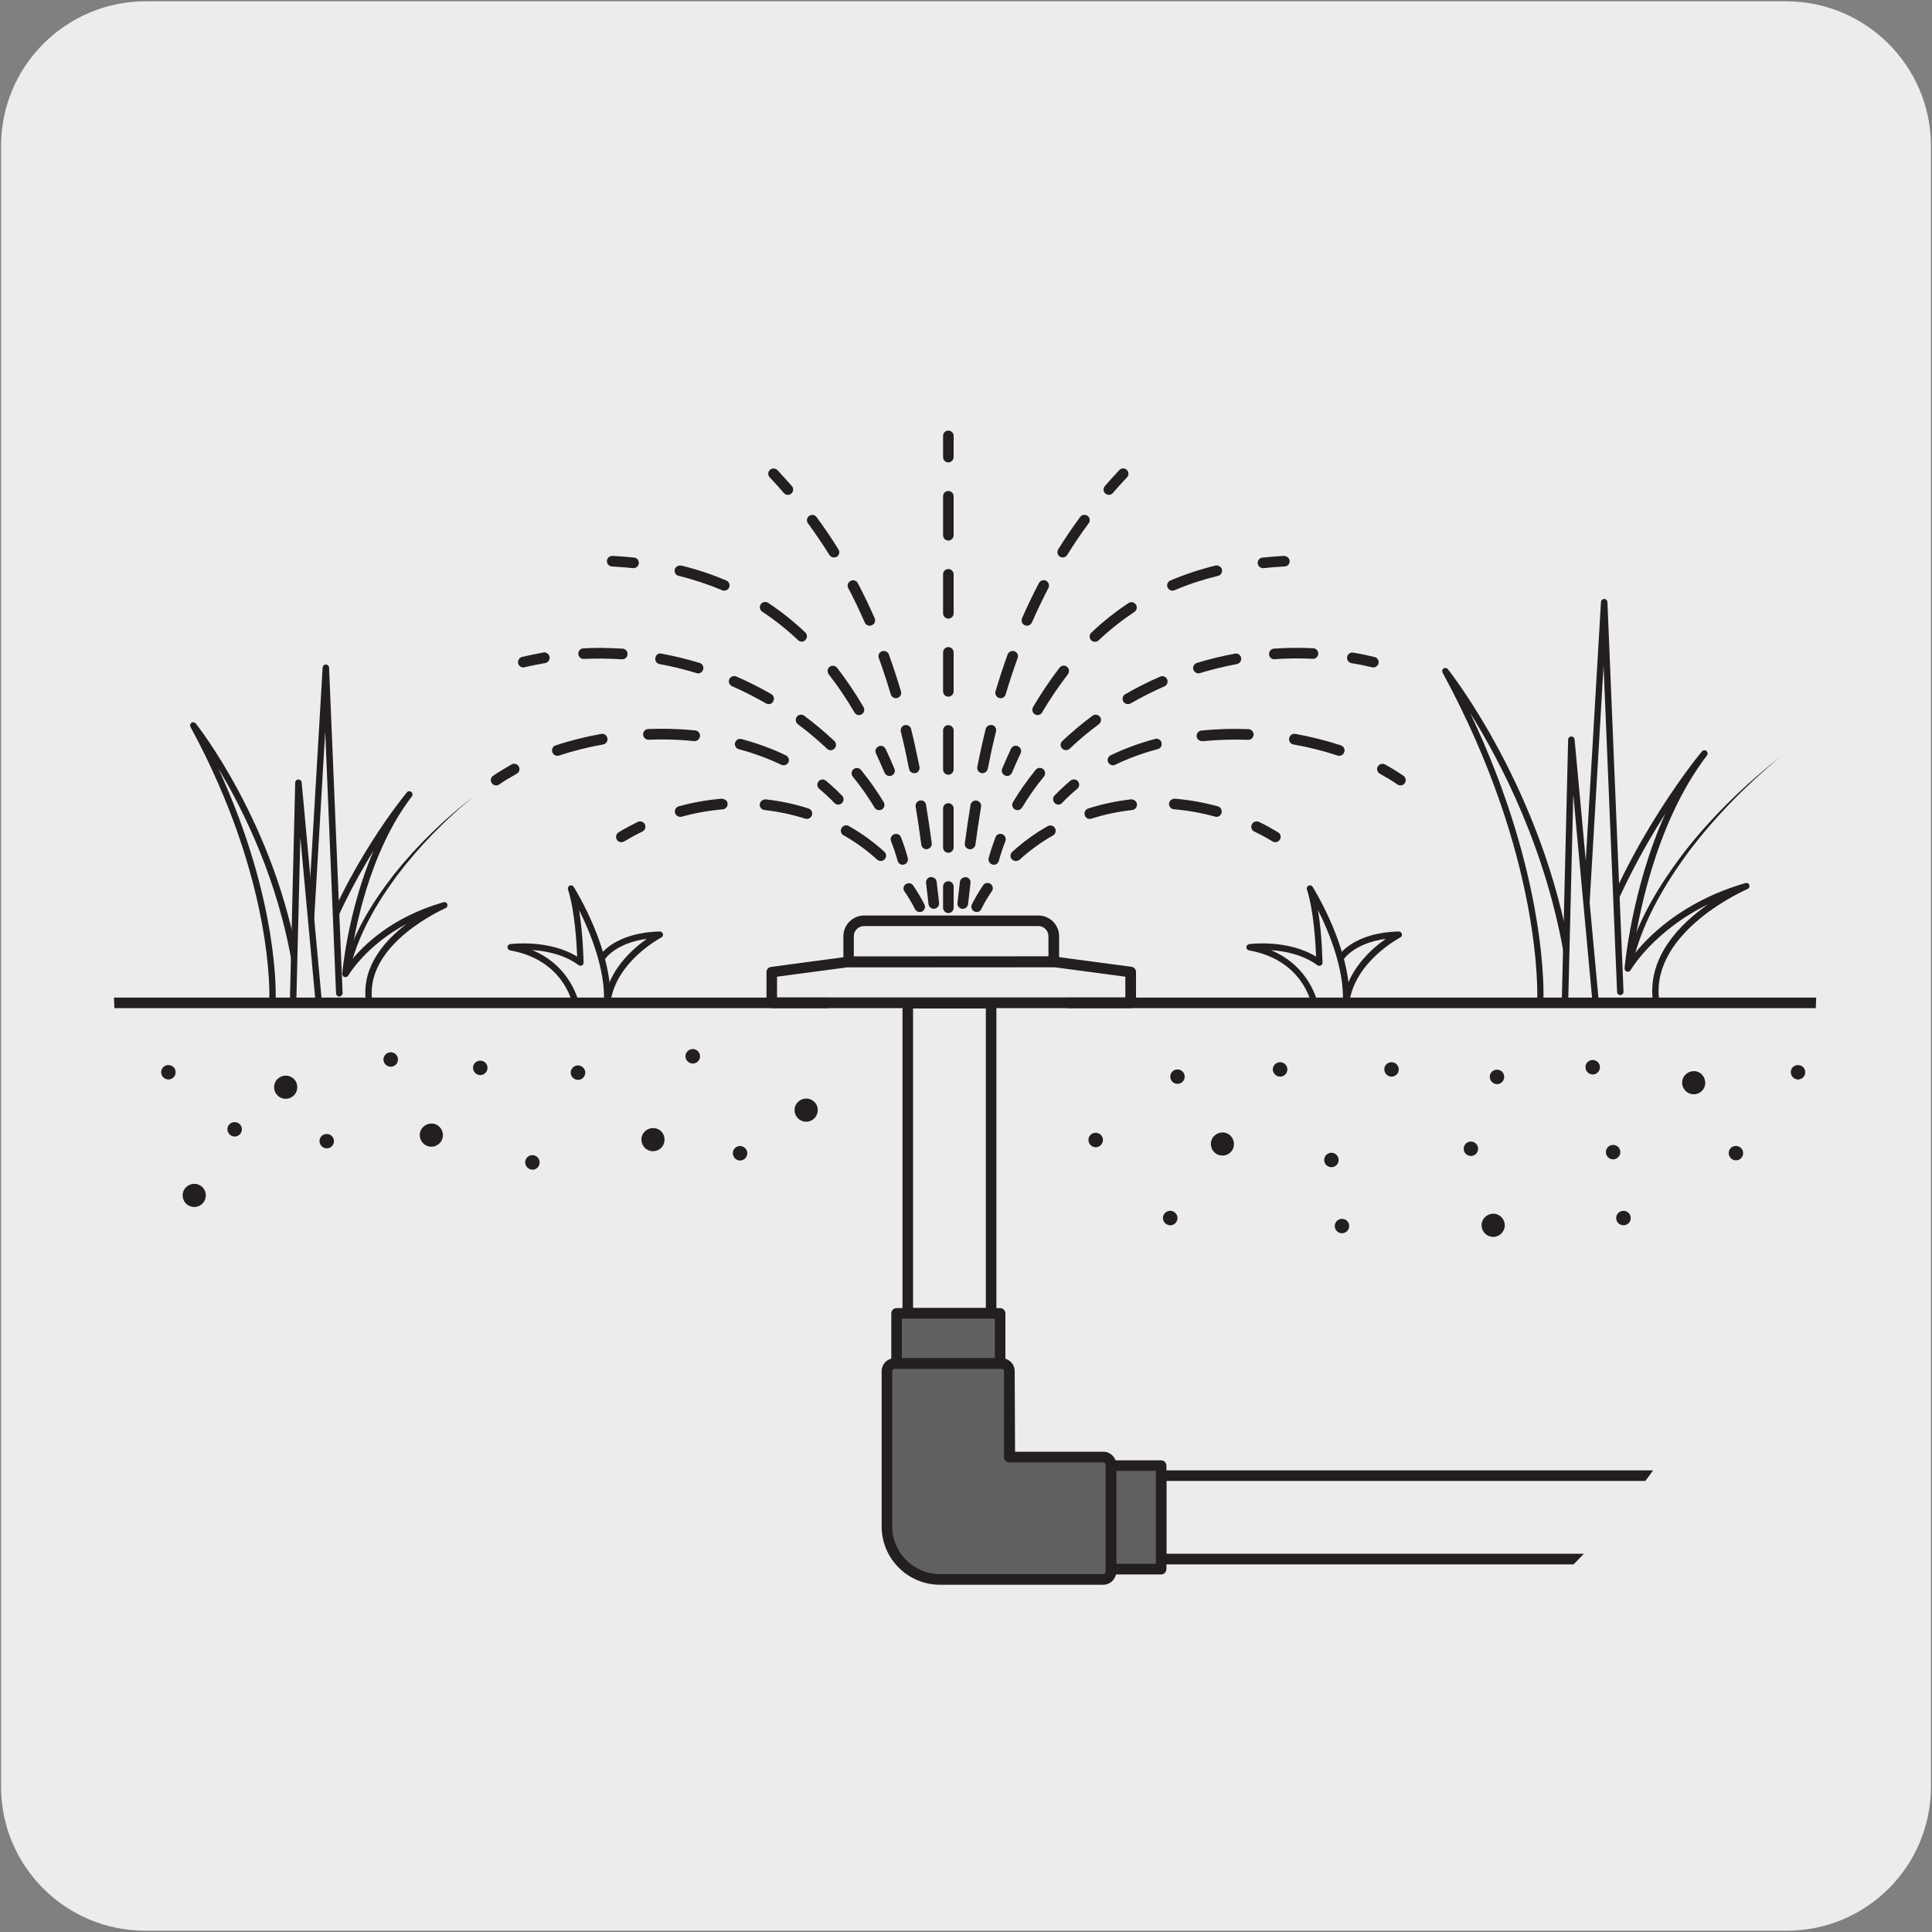 <svg enable-background="new 0 0 150 150" viewBox="0 0 150 150" xmlns="http://www.w3.org/2000/svg" xmlns:xlink="http://www.w3.org/1999/xlink"><rect x="0" y="0" width="150" height="150" fill="#808080" stroke="none"/><clipPath id="a"><circle cx="74.93" cy="75.2" r="66.12"/></clipPath><path d="m11.32.1h127.31c6.21-.02 11.27 5 11.29 11.21v.03 127.37c0 6.18-5.01 11.19-11.19 11.19h-127.46c-6.18 0-11.19-5.01-11.19-11.19v-127.37c0-6.21 5.04-11.24 11.24-11.24z" fill="#edecec"/><g clip-path="url(#a)"><path d="m70.47 77.88h6.47v24.08h-6.47z" fill="#edecec"/></g><g clip-path="url(#a)"><path d="m76.95 102.38h-6.47c-.23 0-.41-.19-.41-.41v-24.09c0-.23.18-.41.41-.41h6.47c.23 0 .41.19.41.41v24.08c0 .23-.19.42-.41.42zm-6.06-.83h5.65v-23.25h-5.65z" fill="#231f20"/></g><g clip-path="url(#a)"><path d="m213.97 121.04h-123.83v-6.48h123.83" fill="#edecec"/></g><g clip-path="url(#a)"><path d="m213.97 121.46h-123.82c-.23 0-.41-.19-.41-.41v-6.48c0-.23.18-.41.41-.41h123.82c.23 0 .41.19.41.41s-.18.41-.41.41h-123.41v5.65h123.41c.23 0 .41.19.41.41s-.18.42-.41.42z" fill="#231f20"/></g><g clip-path="url(#a)"><path d="m86.25 113.78h3.9v8.04h-3.9z" fill="#606060"/></g><g clip-path="url(#a)"><path d="m90.15 122.24h-3.9c-.23 0-.41-.19-.41-.41v-8.04c0-.23.18-.41.41-.41h3.9c.23 0 .41.19.41.41v8.04c0 .22-.18.41-.41.41zm-3.49-.83h3.08v-7.21h-3.08z" fill="#231f20"/></g><g clip-path="url(#a)"><path d="m69.61 101.96h8.04v3.9h-8.04z" fill="#606060"/></g><g clip-path="url(#a)"><path d="m77.65 106.28h-8.04c-.23 0-.41-.19-.41-.41v-3.9c0-.23.18-.41.41-.41h8.04c.23 0 .41.19.41.41v3.9c0 .22-.18.41-.41.41zm-7.63-.83h7.22v-3.07h-7.22z" fill="#231f20"/></g><g clip-path="url(#a)"><path d="m78.72 113.12h-.36v-6.67c0-.33-.27-.6-.6-.6h-8.31c-.33 0-.6.27-.6.6v6.55 5.5c0 2.27 1.85 4.11 4.12 4.11h7.99 4.69c.33 0 .59-.27.59-.6v-8.31c0-.33-.27-.6-.59-.6h-6.85-.08z" fill="#606060"/></g><g clip-path="url(#a)"><path d="m85.66 123.04h-12.68c-2.5 0-4.53-2.03-4.53-4.53v-12.05c0-.56.45-1.01 1.01-1.01h8.31c.56 0 1.01.45 1.01 1.01l.03 6.25h6.85c.55 0 1.01.46 1.01 1.01v8.31c-.01.55-.46 1.01-1.01 1.01zm-16.21-16.76c-.1 0-.18.08-.18.18v12.05c0 2.04 1.66 3.7 3.71 3.7h12.68c.1 0 .18-.08.18-.18v-8.31c0-.1-.08-.18-.18-.18h-7.3c-.23 0-.41-.19-.41-.41v-6.67c0-.1-.08-.18-.18-.18z" fill="#231f20"/></g><g clip-path="url(#a)"><path d="m128.56 77.52c-.56-5.49 7.03-8.73 7.03-8.73-6.69 1.93-9.2 6.4-9.2 6.4s.83-10.06 5.94-16.71c0 0-5.64 6.7-8.65 15.7" fill="#edecec"/></g><g clip-path="url(#a)"><path d="m128.56 77.77c-.13 0-.23-.09-.25-.22-.34-3.34 2.16-5.84 4.3-7.34-4.26 2.09-5.99 5.08-6.01 5.11-.06.11-.17.14-.29.12-.11-.04-.18-.14-.18-.26.01-.08.54-6.19 3.17-12.02-1.77 2.79-3.92 6.68-5.39 11.11-.04.13-.18.2-.31.16s-.2-.18-.16-.31c2.98-8.94 8.64-15.72 8.7-15.78.09-.11.24-.12.35-.03.1.08.12.24.04.34-4.07 5.31-5.41 12.89-5.77 15.58 1.08-1.41 3.76-4.22 8.76-5.67.12-.04.26.03.3.15.04.13-.02.26-.14.31-.08.03-7.42 3.23-6.88 8.47.01.14-.09.26-.22.27-.01.01-.01.01-.02.01z" fill="#231f20"/></g><g clip-path="url(#a)"><path d="m122.77 76.87 1.78-30.13 1.25 30.27" fill="#edecec"/></g><g clip-path="url(#a)"><path d="m125.8 77.26c-.13 0-.24-.1-.25-.24l-1.05-25.32-1.48 25.19c-.01.13-.14.26-.26.23-.14-.01-.24-.13-.23-.26l1.77-30.13c.01-.13.12-.23.25-.23.13 0 .24.11.25.24l1.25 30.26c0 .14-.1.25-.25.26z" fill="#231f20"/></g><g clip-path="url(#a)"><path d="m119.59 77.57s.56-10.87-7.37-25.48c0 0 7.34 9.09 9.52 22.32" fill="#edecec"/></g><g clip-path="url(#a)"><path d="m119.59 77.82h-.01c-.14-.01-.24-.12-.23-.26 0-.11.46-10.97-7.35-25.34-.06-.11-.03-.25.08-.32.1-.07.25-.05.33.05.07.09 7.4 9.3 9.57 22.43.02.14-.07.26-.21.29-.01 0-.03 0-.04 0-.12 0-.22-.09-.25-.21-1.41-8.53-5.01-15.38-7.34-19.11 6.09 12.8 5.7 22.14 5.69 22.24 0 .12-.11.23-.24.23z" fill="#231f20"/></g><g clip-path="url(#a)"><path d="m121.52 77.61.49-20.2 1.87 20.27" fill="#edecec"/></g><g clip-path="url(#a)"><path d="m123.88 77.93c-.13 0-.24-.1-.25-.22l-1.48-16.02-.39 15.93c0 .13-.11.24-.25.24 0 0 0 0-.01 0-.14 0-.25-.12-.24-.25l.49-20.19c0-.13.11-.24.24-.24h.01c.13 0 .24.1.25.22l1.87 20.27c.01.13-.09.26-.22.27 0-.01-.01-.01-.02-.01z" fill="#231f20"/></g><g clip-path="url(#a)"><path d="m126.2 75.01c.81-3.43 2.67-6.39 4.75-9.09 2.13-2.68 4.61-5.07 7.3-7.18-2.63 2.17-5.05 4.62-7.1 7.33-2.01 2.71-3.77 5.76-4.46 9.02l-.01.04c-.03.13-.16.22-.29.19-.13-.04-.22-.17-.19-.31z" fill="#231f20"/></g><g clip-path="url(#a)"><path d="m28.64 77.55c-.47-4.58 5.86-7.28 5.86-7.28-5.58 1.61-7.67 5.34-7.67 5.34s.69-8.4 4.96-13.94c0 0-4.71 5.6-7.21 13.11" fill="#edecec"/></g><g clip-path="url(#a)"><path d="m28.64 77.8c-.13 0-.23-.09-.25-.22-.27-2.59 1.5-4.58 3.19-5.86-3.21 1.72-4.52 3.99-4.54 4.02-.06.1-.18.15-.29.12-.11-.04-.18-.14-.18-.26 0-.06.42-4.82 2.42-9.53-1.42 2.29-3.05 5.35-4.19 8.79-.04.13-.19.21-.31.16-.13-.04-.2-.18-.16-.31 2.49-7.47 7.21-13.13 7.26-13.19.08-.11.24-.12.35-.03.1.08.12.24.04.34-3.32 4.32-4.46 10.47-4.79 12.84.96-1.22 3.19-3.46 7.24-4.62.12-.04.26.03.3.15.04.13-.02.26-.14.31-.06.03-6.16 2.69-5.71 7.03.01.14-.09.26-.22.27-.01-.01-.01-.01-.02-.01z" fill="#231f20"/></g><g clip-path="url(#a)"><path d="m23.81 77 1.48-25.15 1.05 25.27" fill="#edecec"/></g><g clip-path="url(#a)"><path d="m26.34 77.37c-.13 0-.24-.1-.25-.24l-.84-20.33-1.19 20.21c-.01.13-.12.23-.25.23h-.01c-.14-.01-.24-.13-.23-.26l1.48-25.16c.01-.13.12-.23.25-.23.13 0 .24.11.25.24l1.05 25.28c-.01.14-.12.26-.26.26z" fill="#231f20"/></g><g clip-path="url(#a)"><path d="m21.15 77.59s.47-9.07-6.15-21.26c0 0 6.12 7.59 7.95 18.63" fill="#edecec"/></g><g clip-path="url(#a)"><path d="m21.15 77.83h-.01c-.14-.01-.24-.12-.23-.26 0-.09.39-9.15-6.12-21.13-.06-.11-.03-.25.08-.32.1-.08.25-.05.33.05.06.08 6.18 7.77 8 18.74.02.14-.07.26-.21.29-.12.04-.26-.07-.29-.2-1.1-6.66-3.8-12.1-5.74-15.32 4.77 10.35 4.45 17.84 4.44 17.92-.01.13-.12.23-.25.23z" fill="#231f20"/></g><g clip-path="url(#a)"><path d="m22.76 77.62.41-16.86 1.57 16.92" fill="#edecec"/></g><g clip-path="url(#a)"><path d="m24.74 77.93c-.13 0-.24-.1-.25-.22l-1.17-12.69-.31 12.61c0 .13-.11.24-.25.24 0 0 0 0-.01 0-.14 0-.25-.12-.24-.25l.41-16.86c0-.13.11-.24.24-.24h.01c.13 0 .24.1.25.22l1.56 16.92c.01.13-.09.26-.22.27-.01 0-.02 0-.02 0z" fill="#231f20"/></g><g clip-path="url(#a)"><path d="m26.63 75.45c.69-2.87 2.24-5.35 3.99-7.6 1.79-2.24 3.86-4.23 6.1-5.98-2.19 1.82-4.2 3.86-5.91 6.13-1.67 2.26-3.13 4.81-3.7 7.52l-.01.04c-.03.13-.16.22-.29.19s-.21-.16-.18-.3c-.01 0 0 0 0 0" fill="#231f20"/></g><g clip-path="url(#a)"><path d="m46.81 74.28s1.06-1.63 4.42-1.72c0 0-3.66 1.88-4.08 5.27" fill="#edecec"/></g><g clip-path="url(#a)"><path d="m47.15 78.08c-.01 0-.02 0-.03 0-.14-.02-.23-.14-.22-.28.3-2.44 2.18-4.11 3.32-4.91-2.39.33-3.2 1.51-3.21 1.53-.07.12-.23.15-.34.07-.11-.07-.15-.22-.07-.34.05-.07 1.17-1.74 4.62-1.83h.01c.11 0 .21.08.24.19s-.02.23-.13.28c-.04.02-3.55 1.87-3.95 5.08 0 .12-.11.21-.24.21z" fill="#231f20"/></g><g clip-path="url(#a)"><path d="m44.68 77.88s-.69-3.57-5.03-4.34c0 0 3.25-.42 5.42 1.2 0 0-.04-3.56-.73-5.76 0 0 3 4.78 2.81 8.86" fill="#edecec"/></g><g clip-path="url(#a)"><path d="m44.68 78.13c-.12 0-.22-.08-.24-.2-.03-.14-.72-3.41-4.83-4.14-.12-.02-.21-.13-.21-.25s.09-.22.22-.24 3-.37 5.19.97c-.04-1.04-.18-3.54-.71-5.21-.04-.12.02-.25.13-.3.12-.05.25-.01.31.09.12.2 3.04 4.89 2.85 9 0 .13-.12.23-.25.23h-.01c-.14-.01-.24-.12-.24-.26.12-2.56-1.07-5.44-1.93-7.16.32 1.94.34 3.97.35 4.08 0 .1-.05.18-.14.22-.07.04-.17.03-.25-.03-1.11-.82-2.52-1.1-3.6-1.17 3.03 1.26 3.6 4.03 3.61 4.07.03.13-.06.27-.2.29-.02.01-.03.01-.05.01z" fill="#231f20"/></g><g clip-path="url(#a)"><path d="m104.18 74.28s1.06-1.63 4.42-1.72c0 0-3.66 1.88-4.08 5.27" fill="#edecec"/></g><g clip-path="url(#a)"><path d="m104.52 78.08c-.01 0-.02 0-.03 0-.14-.02-.23-.14-.22-.28.3-2.44 2.18-4.11 3.32-4.91-2.39.33-3.2 1.51-3.21 1.53-.08.12-.23.15-.34.07-.11-.07-.15-.22-.07-.34.05-.07 1.17-1.74 4.62-1.83h.01c.11 0 .21.08.24.19s-.02.23-.13.28c-.04.02-3.55 1.87-3.95 5.08-.01.12-.12.21-.24.21z" fill="#231f20"/></g><g clip-path="url(#a)"><path d="m102.05 77.88s-.69-3.57-5.03-4.34c0 0 3.25-.42 5.42 1.2 0 0-.04-3.56-.73-5.76 0 0 3 4.78 2.81 8.86" fill="#edecec"/></g><g clip-path="url(#a)"><path d="m102.05 78.13c-.12 0-.22-.08-.24-.2-.03-.14-.72-3.41-4.83-4.14-.12-.02-.21-.13-.21-.25s.09-.22.22-.24 3-.37 5.19.97c-.04-1.04-.18-3.54-.71-5.21-.04-.12.02-.25.13-.3.12-.05.25-.01.31.09.12.2 3.04 4.89 2.85 9 0 .13-.12.23-.25.23h-.01c-.14-.01-.24-.12-.24-.26.12-2.56-1.07-5.44-1.93-7.16.32 1.94.34 3.97.35 4.08 0 .1-.05.18-.14.22s-.18.03-.26-.02c-1.11-.82-2.52-1.1-3.6-1.17 3.03 1.26 3.6 4.03 3.61 4.07.03.13-.06.27-.2.29-.01 0-.02 0-.04 0z" fill="#231f20"/></g><g clip-path="url(#a)"><path d="m91.98 83.59c0 .31-.25.56-.56.56s-.56-.25-.56-.56.25-.56.56-.56.56.25.56.56" fill="#231f20"/></g><g clip-path="url(#a)"><path d="m132.29 84.49c-.24.44-.78.6-1.22.36s-.6-.79-.36-1.22.79-.6 1.22-.36.59.79.36 1.22" fill="#231f20"/></g><g clip-path="url(#a)"><path d="m95.7 89.25c-.24.44-.78.6-1.22.36s-.6-.79-.36-1.22.79-.6 1.22-.36.59.78.36 1.22" fill="#231f20"/></g><g clip-path="url(#a)"><path d="m149.14 83.61c-.24.44-.78.6-1.22.36s-.6-.79-.36-1.22.79-.6 1.22-.36.59.79.36 1.22" fill="#231f20"/></g><g clip-path="url(#a)"><path d="m99.88 83.3c-.15.27-.49.37-.76.22-.28-.15-.38-.49-.23-.76s.49-.37.77-.22c.27.15.37.49.22.76" fill="#231f20"/></g><g clip-path="url(#a)"><path d="m108.53 83.3c-.15.27-.49.37-.76.22s-.37-.49-.23-.76c.15-.27.49-.37.77-.22.27.15.37.49.22.76" fill="#231f20"/></g><g clip-path="url(#a)"><path d="m116.72 83.88c-.15.27-.49.38-.76.22-.27-.15-.37-.49-.23-.76.15-.27.49-.37.77-.22.27.14.36.49.22.76" fill="#231f20"/></g><g clip-path="url(#a)"><path d="m124.15 83.13c-.15.27-.49.38-.76.22-.27-.15-.37-.49-.23-.76.15-.27.49-.38.77-.22.27.15.37.49.22.76" fill="#231f20"/></g><g clip-path="url(#a)"><path d="m140.09 83.52c-.15.27-.49.37-.76.22s-.37-.49-.23-.76c.15-.27.49-.37.77-.22.27.14.37.49.22.76" fill="#231f20"/></g><g clip-path="url(#a)"><path d="m125.8 89.45c0 .31-.25.56-.56.56s-.56-.25-.56-.56.25-.56.56-.56.56.24.56.56" fill="#231f20"/></g><g clip-path="url(#a)"><path d="m114.76 89.19c0 .31-.25.56-.56.56s-.56-.25-.56-.56.25-.56.56-.56.56.25.56.56" fill="#231f20"/></g><g clip-path="url(#a)"><path d="m103.93 90.06c0 .31-.25.56-.56.56s-.56-.25-.56-.56.25-.56.56-.56.56.25.56.56" fill="#231f20"/></g><g clip-path="url(#a)"><path d="m144.97 93.88c-.23.44-.78.6-1.22.36-.43-.24-.6-.79-.36-1.22s.79-.6 1.22-.36c.43.23.59.78.36 1.22" fill="#231f20"/></g><g clip-path="url(#a)"><path d="m85.56 88.78c-.15.27-.49.38-.76.22-.27-.15-.37-.49-.23-.76.15-.27.49-.38.77-.22.28.14.37.49.22.76" fill="#231f20"/></g><g clip-path="url(#a)"><path d="m135.27 89.8c-.15.27-.49.37-.76.22s-.37-.49-.23-.76c.15-.27.49-.37.77-.22.27.15.37.49.22.76" fill="#231f20"/></g><g clip-path="url(#a)"><path d="m145.23 87.95c-.15.27-.49.37-.76.22-.28-.15-.38-.49-.23-.76s.49-.37.77-.22c.27.14.37.49.22.76" fill="#231f20"/></g><g clip-path="url(#a)"><path d="m5.76 84.49c-.24.44-.78.6-1.22.36s-.6-.79-.36-1.22.79-.6 1.22-.36c.44.24.6.79.36 1.22" fill="#231f20"/></g><g clip-path="url(#a)"><path d="m22.97 84.84c-.24.44-.78.6-1.22.36s-.6-.79-.36-1.22.79-.6 1.22-.36c.44.23.6.78.36 1.22" fill="#231f20"/></g><g clip-path="url(#a)"><path d="m30.83 82.53c-.15.27-.49.37-.76.22-.28-.15-.38-.49-.23-.76s.49-.38.77-.22c.27.14.37.48.22.76" fill="#231f20"/></g><g clip-path="url(#a)"><path d="m37.78 83.18c-.15.27-.49.37-.76.22s-.37-.49-.23-.76c.15-.27.49-.37.77-.22.27.14.37.48.22.76" fill="#231f20"/></g><g clip-path="url(#a)"><path d="m45.37 83.55c-.15.27-.49.37-.76.22-.28-.15-.38-.49-.23-.76s.49-.38.77-.22c.27.14.37.49.22.76" fill="#231f20"/></g><g clip-path="url(#a)"><path d="m57.95 89.81c-.15.27-.49.38-.76.22-.27-.15-.37-.49-.23-.76.15-.27.49-.38.77-.22.27.15.37.49.22.76" fill="#231f20"/></g><g clip-path="url(#a)"><path d="m54.28 82.28c-.15.27-.49.38-.76.22-.28-.15-.38-.49-.23-.76s.49-.38.77-.22c.27.15.37.49.22.76" fill="#231f20"/></g><g clip-path="url(#a)"><path d="m13.57 83.52c-.15.27-.49.37-.76.22-.28-.15-.38-.49-.23-.76s.49-.37.77-.22c.27.14.36.49.22.76" fill="#231f20"/></g><g clip-path="url(#a)"><path d="m34.28 88.56c-.24.44-.79.6-1.22.36-.44-.24-.6-.79-.36-1.22s.79-.6 1.22-.36c.44.24.6.79.36 1.22" fill="#231f20"/></g><g clip-path="url(#a)"><path d="m51.49 88.91c-.24.44-.79.6-1.22.36-.44-.24-.6-.79-.36-1.22s.79-.6 1.22-.36c.44.23.59.78.36 1.22" fill="#231f20"/></g><g clip-path="url(#a)"><path d="m63.38 86.62c-.24.44-.78.6-1.22.36s-.6-.79-.36-1.22.79-.6 1.22-.36c.44.23.6.78.36 1.22" fill="#231f20"/></g><g clip-path="url(#a)"><path d="m8.75 89.8c-.15.27-.49.37-.76.22s-.37-.49-.23-.76c.15-.27.49-.37.77-.22.27.15.36.49.22.76" fill="#231f20"/></g><g clip-path="url(#a)"><path d="m18.71 87.95c-.15.27-.49.37-.76.22s-.37-.49-.23-.76c.15-.27.49-.37.77-.22.27.14.37.49.22.76" fill="#231f20"/></g><g clip-path="url(#a)"><path d="m25.86 88.87c-.15.27-.49.37-.76.22s-.37-.49-.23-.76c.15-.27.49-.37.77-.22.27.15.37.49.22.76" fill="#231f20"/></g><g clip-path="url(#a)"><path d="m41.83 90.52c-.15.28-.49.38-.76.22-.27-.15-.37-.49-.23-.76.15-.27.49-.38.77-.22.27.14.36.49.22.76" fill="#231f20"/></g><g clip-path="url(#a)"><path d="m91.35 94.84c-.15.27-.49.38-.76.22-.28-.15-.38-.49-.23-.76s.49-.38.77-.22c.27.15.37.49.22.76" fill="#231f20"/></g><g clip-path="url(#a)"><path d="m15.87 93.24c-.24.44-.78.6-1.22.36s-.6-.79-.36-1.22.79-.6 1.22-.36c.44.23.6.78.36 1.22" fill="#231f20"/></g><g clip-path="url(#a)"><path d="m126.61 94.57c0 .31-.25.56-.56.56-.32 0-.57-.25-.57-.56s.25-.56.57-.56c.31 0 .56.25.56.56" fill="#231f20"/></g><g clip-path="url(#a)"><path d="m104.75 95.19c0 .31-.25.56-.56.56s-.56-.25-.56-.56.25-.56.56-.56.56.25.56.56" fill="#231f20"/></g><g clip-path="url(#a)"><path d="m116.72 95.56c-.24.44-.78.6-1.22.36s-.6-.79-.36-1.22.79-.6 1.22-.36c.44.24.6.79.36 1.22" fill="#231f20"/></g><g clip-path="url(#a)"><path d="m194.16 78.27h-111.26c-.23 0-.41-.19-.41-.41s.18-.41.41-.41h111.26c.23 0 .41.19.41.41s-.18.41-.41.41z" fill="#231f20"/></g><g clip-path="url(#a)"><path d="m64.28 78.27h-101.62c-.23 0-.41-.19-.41-.41s.18-.41.41-.41h101.62c.23 0 .41.19.41.41s-.18.41-.41.41z" fill="#231f20"/></g><g clip-path="url(#a)"><path d="m87.78 78.27h-27.86c-.23 0-.41-.19-.41-.41v-2.38c0-.21.15-.38.36-.41l5.97-.8 15.97-.01 6.03.8c.21.03.36.2.36.41v2.38c-.01.23-.19.42-.42.42zm-27.45-.83h27.04v-1.61l-5.62-.75-15.86.01-5.56.74z" fill="#231f20"/></g><g clip-path="url(#a)"><path d="m81.81 75.09h-15.92c-.23 0-.41-.19-.41-.41v-1.99c0-.88.72-1.61 1.61-1.61h13.53c.89 0 1.61.72 1.61 1.61v1.99c-.01.22-.2.41-.42.41zm-15.51-.83h15.1v-1.58c0-.43-.35-.78-.78-.78h-13.54c-.43 0-.79.35-.79.78v1.58z" fill="#231f20"/></g><g clip-path="url(#a)"><path d="m48.24 65.39c-.14 0-.28-.07-.35-.2-.12-.2-.05-.45.14-.57.49-.3 1-.57 1.49-.81.21-.09.45-.01.55.2s.01.45-.19.55c-.47.22-.95.49-1.42.77-.08.04-.15.06-.22.06z" fill="#231f20"/></g><g clip-path="url(#a)"><path d="m68.38 66.85c-.1 0-.2-.04-.28-.11-.79-.72-1.67-1.36-2.61-1.89-.2-.11-.27-.37-.15-.56.11-.2.36-.27.56-.16 1 .57 1.93 1.24 2.76 2 .17.15.18.41.03.58-.09.09-.2.14-.31.14zm-5.73-3.27c-.04 0-.08-.01-.13-.02-1.02-.32-2.09-.55-3.17-.67-.23-.03-.39-.23-.36-.46.02-.22.24-.37.45-.37 1.14.13 2.25.36 3.33.71.22.07.34.3.27.52-.06.17-.22.29-.39.29zm-9.84-.16c-.18 0-.35-.12-.4-.31-.06-.22.07-.45.29-.51 1.1-.3 2.22-.5 3.35-.59.23.03.43.15.44.38.02.23-.15.43-.38.45-1.07.09-2.15.28-3.19.57-.04.01-.08.01-.11.01z" fill="#231f20"/></g><g clip-path="url(#a)"><path d="m71.41 70.81c-.15 0-.3-.08-.37-.23-.25-.49-.52-.94-.82-1.37-.13-.19-.08-.45.11-.57s.45-.08.57.11c.32.47.61.95.87 1.47.1.2.02.45-.18.55-.05.02-.11.04-.18.04z" fill="#231f20"/></g><g clip-path="url(#a)"><path d="m72.5 70.56c-.21 0-.39-.16-.41-.37l-.19-1.64c-.03-.22.13-.43.36-.46.25.02.43.13.46.36l.19 1.64c.03.23-.14.43-.36.46-.02 0-.03.01-.05.01z" fill="#231f20"/></g><g clip-path="url(#a)"><path d="m71.94 65.94c-.2 0-.38-.15-.41-.36-.13-.98-.28-1.97-.44-2.95-.04-.22.12-.44.34-.48.25-.04.44.12.47.34.16.99.31 1.99.44 2.97.03.22-.13.43-.35.46-.01.02-.03.02-.05.02zm-.96-5.91c-.19 0-.37-.14-.4-.33-.19-.97-.4-1.94-.64-2.9-.05-.22.08-.45.3-.5s.44.08.5.3c.24.98.45 1.96.65 2.94.04.22-.1.44-.32.49-.04-.01-.07 0-.09 0zm-1.42-5.82c-.18 0-.34-.12-.4-.3-.29-.97-.6-1.92-.93-2.82-.08-.22.03-.45.25-.53.22-.07.45.04.53.25.33.92.65 1.88.94 2.87.07.22-.06.45-.28.51-.03.02-.07.02-.11.02zm-2.04-5.63c-.16 0-.31-.09-.38-.25-.4-.91-.83-1.81-1.28-2.67-.11-.2-.03-.45.18-.56.2-.11.45-.03.56.17.46.88.9 1.8 1.31 2.73.09.21 0 .45-.21.54-.07.03-.13.04-.18.04zm-2.78-5.3c-.14 0-.27-.07-.35-.2-.52-.83-1.08-1.66-1.66-2.45-.13-.18-.1-.44.09-.57.18-.14.44-.1.58.09.6.81 1.17 1.65 1.7 2.51.12.19.06.45-.13.57-.08.03-.15.05-.23.05z" fill="#231f20"/></g><g clip-path="url(#a)"><path d="m61.17 38.42c-.12 0-.23-.05-.31-.14-.35-.41-.72-.82-1.1-1.22-.16-.17-.15-.43.02-.58s.43-.14.58.02c.38.41.76.83 1.12 1.24.15.17.13.43-.04.58-.08.07-.18.1-.27.1z" fill="#231f20"/></g><g clip-path="url(#a)"><path d="m70.09 67.14c-.18 0-.35-.12-.4-.31-.14-.51-.31-1.02-.51-1.52-.08-.22.02-.45.24-.54.21-.08.45.02.53.23.21.53.38 1.07.53 1.61.06.22-.07.45-.29.51-.02.02-.06.02-.1.02z" fill="#231f20"/></g><g clip-path="url(#a)"><path d="m68.25 62.9c-.14 0-.28-.07-.35-.2-.49-.82-1.06-1.63-1.69-2.4-.14-.18-.12-.44.06-.58.17-.14.44-.12.58.06.66.81 1.25 1.65 1.76 2.5.12.2.05.45-.14.57-.07.03-.15.05-.22.05zm-3.76-4.65c-.1 0-.2-.04-.28-.12-.71-.67-1.47-1.31-2.26-1.9-.18-.13-.22-.4-.09-.58.14-.18.4-.22.58-.08.82.61 1.6 1.27 2.34 1.96.17.16.17.42.02.58-.09.09-.2.14-.31.14zm-4.81-3.58c-.07 0-.14-.02-.21-.06-.85-.49-1.74-.94-2.63-1.33-.21-.09-.31-.33-.22-.54s.33-.3.54-.22c.92.4 1.84.86 2.72 1.37.2.11.27.37.15.56-.06.14-.2.22-.35.22zm-5.48-2.39c-.04 0-.08-.01-.12-.02-.95-.29-1.92-.53-2.87-.7-.22-.04-.37-.25-.33-.48.04-.22.24-.4.48-.33.98.18 1.98.42 2.96.72.22.07.34.3.27.52-.05.18-.22.29-.39.29zm-5.89-1.09c-.01 0-.02 0-.03 0-.97-.06-1.95-.08-2.95-.03-.01 0-.02 0-.02 0-.22 0-.4-.17-.41-.39-.01-.23.16-.42.39-.43.43-.02.85-.04 1.28-.04.6.01 1.19.03 1.77.06.23.02.4.21.38.44-.01.22-.19.39-.41.39z" fill="#231f20"/></g><g clip-path="url(#a)"><path d="m40.63 51.82c-.19 0-.36-.13-.4-.32-.05-.22.09-.45.31-.5.55-.13 1.1-.24 1.65-.34.21-.05.44.12.48.34s-.12.44-.34.48c-.53.09-1.06.2-1.6.32-.04.02-.07.02-.1.02z" fill="#231f20"/></g><g clip-path="url(#a)"><path d="m69.06 60.25c-.16 0-.31-.1-.38-.25-.22-.51-.44-1.01-.67-1.5-.1-.21-.01-.45.2-.55.21-.11.45-.01.55.2.23.49.47 1.01.68 1.53.09.21-.01.45-.22.54-.05.01-.1.03-.16.03z" fill="#231f20"/></g><g clip-path="url(#a)"><path d="m66.69 55.52c-.14 0-.28-.07-.35-.21-.63-1.07-1.3-2.06-2-2.96-.14-.18-.11-.44.07-.58.18-.13.44-.1.58.07.71.93 1.41 1.95 2.05 3.05.12.2.05.45-.14.57-.07.04-.14.06-.21.06zm-4.45-5.7c-.1 0-.2-.04-.28-.12-.87-.82-1.8-1.56-2.78-2.21-.19-.13-.24-.38-.12-.57s.38-.24.57-.12c1.02.67 1.99 1.45 2.89 2.3.17.16.17.42.02.58-.08.1-.19.14-.3.14zm-6.02-3.96c-.05 0-.11-.01-.16-.04-1.06-.44-2.19-.82-3.37-1.11-.22-.05-.36-.28-.3-.5s.29-.33.5-.3c1.23.3 2.4.69 3.5 1.16.21.09.31.33.22.54-.07.16-.23.25-.39.25z" fill="#231f20"/></g><g clip-path="url(#a)"><path d="m49.19 44.11c-.01 0-.03 0-.04 0-.53-.05-1.08-.1-1.64-.13-.23-.01-.4-.21-.39-.43.01-.23.21-.4.44-.39.57.03 1.13.07 1.67.13.23.02.39.22.37.45-.02.21-.2.37-.41.37z" fill="#231f20"/></g><g clip-path="url(#a)"><path d="m65.08 62.47c-.11 0-.22-.04-.3-.13-.36-.38-.75-.74-1.17-1.09-.18-.14-.2-.4-.06-.58s.41-.2.58-.05c.44.37.86.75 1.25 1.16.16.16.15.42-.02.58-.07.07-.17.11-.28.11z" fill="#231f20"/></g><g clip-path="url(#a)"><path d="m60.84 59.42c-.06 0-.12-.02-.18-.04-1.02-.49-2.12-.9-3.3-1.21-.22-.06-.35-.29-.29-.5.06-.22.29-.35.5-.29 1.23.33 2.39.75 3.45 1.27.21.1.29.35.19.55-.07.13-.22.22-.37.22zm-17.57-.74c-.17 0-.33-.11-.39-.29-.07-.22.04-.45.26-.52 1.13-.37 2.32-.67 3.54-.89.21-.05.44.11.48.34.04.22-.11.44-.33.48-1.19.21-2.34.5-3.43.86-.04.01-.08.02-.13.02zm10.66-1.14c-.01 0-.03 0-.04 0-1.13-.12-2.34-.16-3.53-.11 0 0-.01 0-.02 0-.22 0-.4-.18-.41-.4-.01-.23.17-.42.4-.43 1.24-.05 2.48-.01 3.65.11.23.03.39.23.37.45-.03.22-.21.38-.42.38z" fill="#231f20"/></g><g clip-path="url(#a)"><path d="m38.52 60.98c-.13 0-.26-.06-.34-.18-.13-.19-.08-.45.11-.57.41-.28.87-.56 1.43-.88.2-.11.45-.04.56.16s.04.45-.16.56c-.54.31-.98.57-1.37.84-.06.05-.15.07-.23.07z" fill="#231f20"/></g><g clip-path="url(#a)"><path d="m73.63 70.89c-.23 0-.41-.19-.41-.41v-1.65c0-.23.18-.41.41-.41s.41.19.41.41v1.65c0 .23-.19.41-.41.41z" fill="#231f20"/></g><g clip-path="url(#a)"><path d="m73.63 66.21c-.23 0-.41-.19-.41-.41v-3.03c0-.23.18-.41.41-.41s.41.19.41.41v3.03c0 .22-.19.41-.41.41zm0-6.06c-.23 0-.41-.19-.41-.41v-3.03c0-.23.18-.41.41-.41s.41.19.41.41v3.03c0 .22-.19.41-.41.41zm0-6.06c-.23 0-.41-.19-.41-.41v-3.03c0-.23.18-.41.41-.41s.41.19.41.41v3.03c0 .22-.19.41-.41.41zm0-6.06c-.23 0-.41-.19-.41-.41v-3.03c0-.23.18-.41.41-.41s.41.19.41.41v3.03c0 .22-.19.41-.41.41zm0-6.06c-.23 0-.41-.19-.41-.41v-3.03c0-.23.18-.41.41-.41s.41.19.41.41v3.03c0 .22-.19.41-.41.41z" fill="#231f20"/></g><g clip-path="url(#a)"><path d="m73.63 35.9c-.23 0-.41-.19-.41-.41v-1.65c0-.23.18-.41.41-.41s.41.19.41.41v1.65c0 .22-.19.41-.41.41z" fill="#231f20"/></g><g clip-path="url(#a)"><path d="m99.01 65.39c-.07 0-.15-.02-.21-.06-.49-.3-.96-.55-1.42-.77-.21-.1-.29-.34-.19-.55s.34-.29.55-.2c.49.23.97.5 1.49.81.2.12.26.37.14.57-.08.13-.22.2-.36.2z" fill="#231f20"/></g><g clip-path="url(#a)"><path d="m78.87 66.85c-.11 0-.22-.05-.31-.13-.15-.17-.14-.43.03-.58.83-.76 1.76-1.44 2.76-2 .19-.11.45-.04.56.16s.04.45-.15.56c-.95.54-1.83 1.18-2.61 1.9-.08.05-.18.09-.28.09zm5.74-3.27c-.18 0-.34-.11-.39-.29-.07-.22.05-.45.27-.52 1.07-.34 2.19-.58 3.33-.71.23.01.43.14.45.37.03.23-.14.43-.36.46-1.08.12-2.15.34-3.17.67-.05.01-.09.02-.13.02zm9.83-.16c-.04 0-.07-.01-.11-.02-1.05-.29-2.13-.48-3.19-.57-.23-.02-.4-.22-.38-.44.02-.23.23-.37.44-.38 1.12.09 2.24.29 3.35.59.22.06.35.29.29.51-.05.19-.21.31-.4.31z" fill="#231f20"/></g><g clip-path="url(#a)"><path d="m75.83 70.81c-.06 0-.13-.02-.19-.05-.2-.1-.28-.35-.18-.56.27-.52.56-1.01.87-1.47.13-.19.39-.23.57-.11.19.13.24.39.11.57-.3.43-.57.88-.82 1.38-.06.16-.21.24-.36.24z" fill="#231f20"/></g><g clip-path="url(#a)"><path d="m74.75 70.56c-.01 0-.03 0-.05 0-.23-.03-.39-.23-.36-.46l.04-.34c.05-.43.1-.87.15-1.3.03-.23.22-.35.46-.36.23.03.39.23.36.46-.05.43-.1.86-.15 1.29l-.04.34c-.02.21-.2.37-.41.37z" fill="#231f20"/></g><g clip-path="url(#a)"><path d="m75.31 65.94c-.02 0-.04 0-.05-.01-.23-.03-.39-.24-.35-.46.13-.99.28-1.99.44-2.97.04-.22.25-.39.48-.34.22.04.38.25.34.48-.16.98-.31 1.97-.44 2.95-.04.2-.22.35-.42.35zm.97-5.91c-.03 0-.05 0-.08-.01-.22-.04-.37-.26-.32-.49.19-.98.41-1.97.65-2.94.06-.22.28-.33.5-.3.22.05.36.28.3.5-.24.96-.45 1.93-.64 2.9-.05.2-.22.34-.41.34zm1.41-5.82c-.04 0-.08-.01-.12-.02-.22-.06-.34-.29-.28-.51.29-.98.61-1.95.94-2.87.08-.21.32-.32.53-.25.22.08.33.31.25.53-.33.9-.64 1.85-.93 2.82-.05.18-.21.3-.39.3zm2.04-5.63c-.05 0-.11-.01-.17-.04-.21-.09-.3-.33-.21-.54.4-.92.84-1.83 1.31-2.73.11-.2.36-.28.56-.18.2.11.28.35.18.56-.46.88-.89 1.78-1.28 2.68-.08.16-.23.25-.39.25zm2.78-5.3c-.08 0-.15-.02-.22-.06-.19-.12-.25-.38-.13-.57.53-.85 1.1-1.69 1.7-2.51.13-.18.4-.22.58-.09s.22.39.09.57c-.59.8-1.15 1.62-1.66 2.45-.09.14-.22.21-.36.21z" fill="#231f20"/></g><g clip-path="url(#a)"><path d="m86.09 38.42c-.09 0-.19-.04-.27-.1-.17-.15-.19-.41-.04-.58.36-.42.74-.83 1.12-1.24.16-.17.42-.18.58-.02.17.15.18.42.02.58-.38.4-.75.81-1.1 1.22-.08.09-.19.14-.31.14z" fill="#231f20"/></g><g clip-path="url(#a)"><path d="m77.16 67.14c-.04 0-.07-.01-.11-.02-.22-.06-.35-.29-.29-.51.15-.54.33-1.07.53-1.61.08-.21.31-.32.53-.23.21.08.32.32.24.54-.2.5-.37 1.02-.51 1.52-.05.19-.21.31-.39.31z" fill="#231f20"/></g><g clip-path="url(#a)"><path d="m79 62.9c-.07 0-.14-.02-.21-.06-.2-.12-.26-.37-.14-.57.51-.85 1.1-1.69 1.76-2.5.15-.18.4-.2.58-.06s.2.4.06.58c-.63.77-1.2 1.58-1.69 2.4-.08.13-.22.21-.36.21zm3.76-4.66c-.11 0-.22-.04-.3-.13-.16-.16-.15-.42.02-.58.73-.69 1.52-1.35 2.34-1.96.18-.13.44-.1.58.08s.1.44-.09.58c-.79.59-1.55 1.22-2.26 1.9-.08.08-.18.11-.29.11zm4.81-3.57c-.14 0-.28-.07-.36-.21-.11-.2-.05-.45.15-.56.88-.51 1.8-.97 2.72-1.37.21-.08.45 0 .54.22.09.21-.01.45-.22.54-.89.39-1.78.84-2.63 1.33-.06.03-.13.05-.2.05zm5.48-2.39c-.18 0-.34-.12-.4-.29-.07-.22.06-.45.27-.52.98-.3 1.98-.54 2.96-.72.23-.06.44.11.48.33s-.11.44-.33.48c-.95.18-1.92.41-2.87.7-.03.01-.07.02-.11.02zm5.89-1.09c-.22 0-.4-.17-.41-.39-.02-.23.16-.42.38-.44 1-.07 2.02-.08 3.05-.03.23.01.4.21.39.43s-.19.39-.41.39c-.01 0-.01 0-.02 0-.99-.05-1.98-.04-2.95.03-.01 0-.02.01-.03.01z" fill="#231f20"/></g><g clip-path="url(#a)"><path d="m106.62 51.82c-.03 0-.06-.01-.09-.01-.53-.13-1.07-.24-1.6-.32-.22-.04-.38-.25-.34-.48.04-.22.26-.39.48-.34.55.09 1.1.21 1.65.34.22.05.36.28.31.5-.06.18-.22.31-.41.31z" fill="#231f20"/></g><g clip-path="url(#a)"><path d="m78.19 60.25c-.05 0-.11-.01-.16-.04-.21-.09-.31-.33-.22-.54.22-.52.45-1.03.68-1.53.1-.21.35-.31.55-.2.21.1.3.34.2.55-.23.49-.46.99-.67 1.5-.07.16-.22.26-.38.26z" fill="#231f20"/></g><g clip-path="url(#a)"><path d="m80.56 55.52c-.07 0-.14-.02-.21-.06-.2-.12-.26-.37-.14-.57.65-1.1 1.34-2.12 2.05-3.05.14-.18.4-.22.58-.07.18.14.21.4.07.58-.69.9-1.37 1.89-2 2.96-.07.14-.21.21-.35.21zm4.45-5.69c-.11 0-.22-.04-.3-.13-.16-.16-.15-.42.02-.58.9-.86 1.88-1.63 2.89-2.3.19-.13.44-.07.57.12s.07.45-.12.57c-.97.65-1.91 1.39-2.78 2.21-.08.07-.18.11-.28.11zm6.02-3.97c-.16 0-.31-.1-.38-.25-.09-.21.01-.45.22-.54 1.1-.47 2.27-.86 3.5-1.16.22-.04.44.09.5.3.05.22-.08.45-.3.5-1.18.29-2.32.66-3.37 1.11-.06.03-.11.04-.17.04z" fill="#231f20"/></g><g clip-path="url(#a)"><path d="m98.06 44.11c-.21 0-.39-.16-.41-.37-.02-.23.14-.43.37-.45.55-.05 1.1-.1 1.67-.13.22.01.42.16.44.39.01.23-.16.42-.39.43-.56.03-1.1.07-1.64.13-.01 0-.03 0-.04 0z" fill="#231f20"/></g><g clip-path="url(#a)"><path d="m82.17 62.47c-.1 0-.2-.04-.28-.12-.17-.16-.17-.42-.02-.58.38-.4.8-.79 1.24-1.16.18-.14.44-.13.58.05.15.18.12.44-.05.58-.42.35-.81.71-1.17 1.09-.08.09-.19.14-.3.14z" fill="#231f20"/></g><g clip-path="url(#a)"><path d="m86.41 59.42c-.15 0-.3-.09-.37-.23-.1-.21-.01-.45.19-.55 1.06-.51 2.22-.94 3.45-1.27.21-.07.45.07.5.29.06.22-.07.45-.29.5-1.17.31-2.28.72-3.3 1.21-.05.03-.12.05-.18.05zm17.57-.74c-.04 0-.09-.01-.13-.02-1.09-.36-2.24-.65-3.43-.86-.22-.04-.37-.25-.33-.48s.26-.39.48-.34c1.23.22 2.42.52 3.54.89.22.07.33.31.26.52-.06.18-.22.29-.39.29zm-10.66-1.14c-.21 0-.39-.16-.41-.37-.02-.22.14-.43.37-.45 1.17-.12 2.41-.16 3.65-.11.23.01.4.2.4.43-.01.22-.19.4-.41.4 0 0-.01 0-.02 0-1.2-.04-2.4-.01-3.53.11-.02-.02-.03-.01-.05-.01z" fill="#231f20"/></g><g clip-path="url(#a)"><path d="m108.73 60.98c-.08 0-.16-.03-.23-.07-.4-.28-.85-.55-1.37-.84-.2-.11-.27-.36-.16-.56.12-.2.37-.26.56-.16.54.3 1.01.59 1.43.88.19.13.23.39.11.57-.08.12-.21.18-.34.18z" fill="#231f20"/></g></svg>